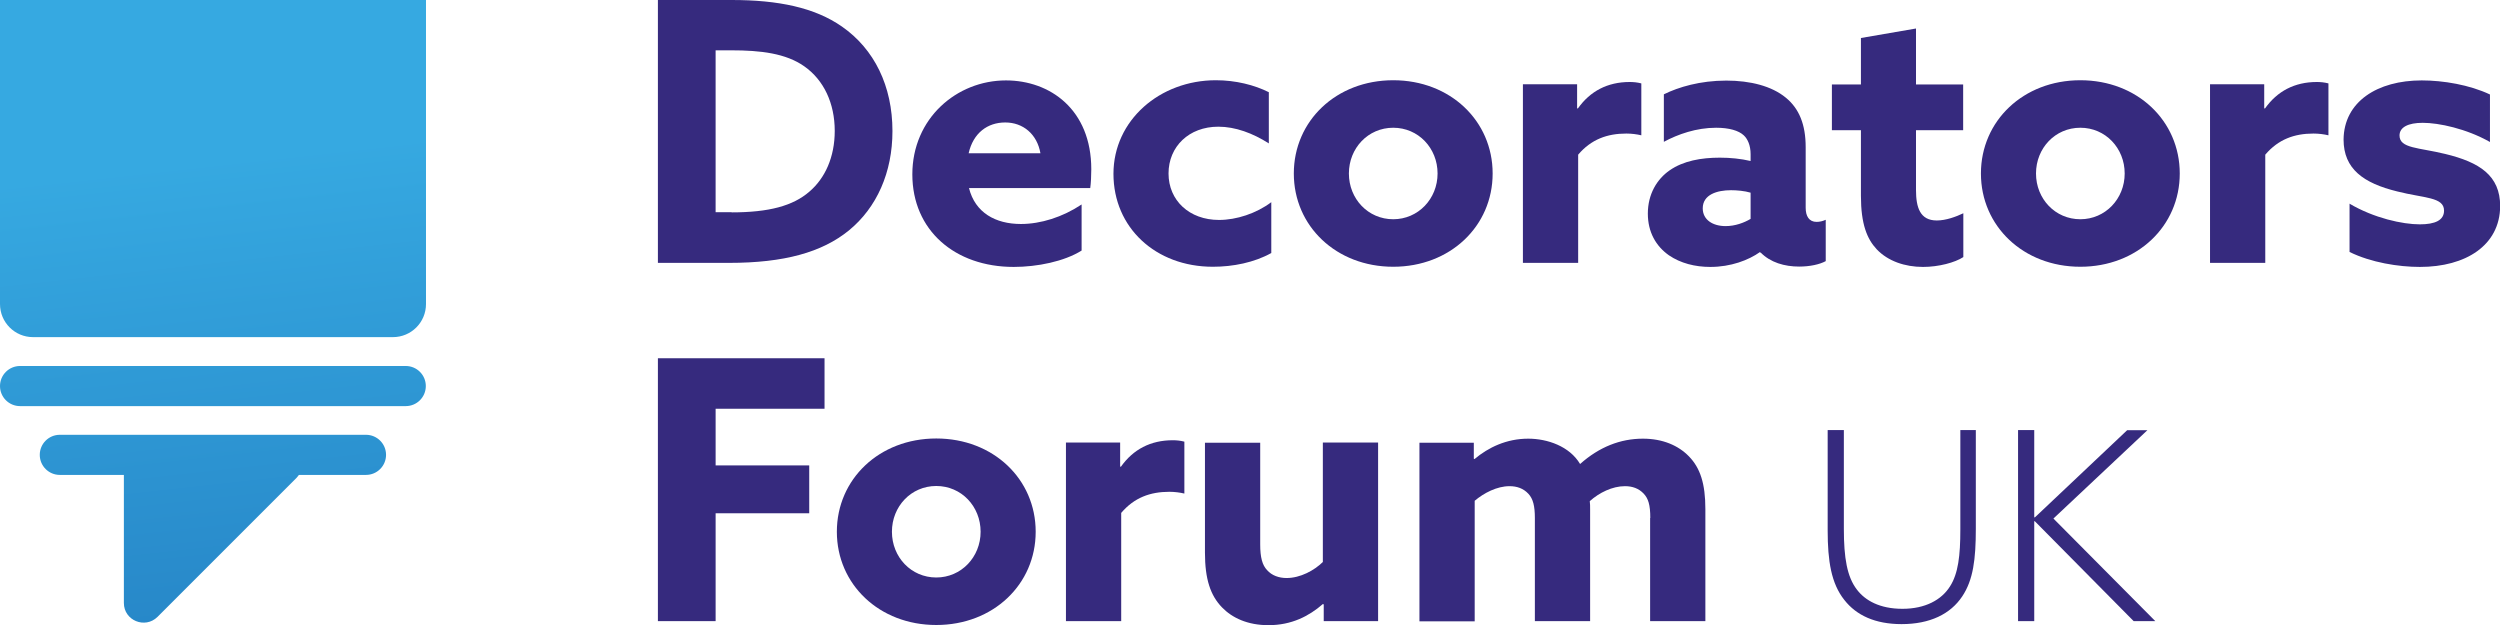 <svg xmlns="http://www.w3.org/2000/svg" xmlns:xlink="http://www.w3.org/1999/xlink" id="Layer_1" viewBox="0 0 142.08 35.52"><defs><style>.cls-1{fill:url(#linear-gradient);}.cls-1,.cls-2,.cls-3,.cls-4,.cls-5{stroke-width:0px;}.cls-2{fill:url(#linear-gradient-4);}.cls-3{fill:url(#linear-gradient-2);}.cls-4{fill:url(#linear-gradient-3);}.cls-5{fill:#362a7e;}</style><linearGradient id="linear-gradient" x1="16.97" y1="-14.89" x2="12.14" y2="28.54" gradientTransform="translate(0 37.61) scale(1 -1)" gradientUnits="userSpaceOnUse"><stop offset="0" stop-color="#1d71b8"></stop><stop offset="1" stop-color="#36a9e1"></stop></linearGradient><linearGradient id="linear-gradient-2" x1="15.52" y1="-15.05" x2="10.69" y2="28.38" gradientTransform="translate(0 37.61) scale(1 -1)" gradientUnits="userSpaceOnUse"><stop offset="0" stop-color="#1d71b8"></stop><stop offset="1" stop-color="#36a9e1"></stop></linearGradient><linearGradient id="linear-gradient-3" x1="15.09" y1="-15.09" x2="10.26" y2="28.33" gradientTransform="translate(0 37.61) scale(1 -1)" gradientUnits="userSpaceOnUse"><stop offset="0" stop-color="#1d71b8"></stop><stop offset="1" stop-color="#36a9e1"></stop></linearGradient><linearGradient id="linear-gradient-4" x1="14.6" y1="-15.15" x2="9.77" y2="28.27" gradientTransform="translate(0 37.61) scale(1 -1)" gradientUnits="userSpaceOnUse"><stop offset="0" stop-color="#1d71b8"></stop><stop offset="1" stop-color="#36a9e1"></stop></linearGradient></defs><path class="cls-1" d="M24.21,0v17.28c0,1.04-.84,1.88-1.88,1.88H1.88c-1.04,0-1.88-.84-1.88-1.88V0"></path><path class="cls-3" d="M23.07,23.08H1.14c-.63,0-1.14-.51-1.14-1.14h0c0-.63.51-1.14,1.14-1.14h21.92c.63,0,1.14.51,1.14,1.14h0c0,.63-.51,1.14-1.14,1.14Z"></path><path class="cls-4" d="M20.8,26.99H3.4c-.63,0-1.14-.51-1.14-1.14h0c0-.63.51-1.14,1.14-1.14h17.4c.63,0,1.14.51,1.14,1.14h0c0,.63-.51,1.14-1.14,1.14Z"></path><path class="cls-2" d="M7.04,26.41v7.86c0,.99,1.2,1.49,1.91.79l7.89-7.89c.7-.7.2-1.91-.79-1.91l-7.89.03c-.61,0-1.11.5-1.11,1.12Z"></path><path class="cls-5" d="M37.39,0h4.19c2.66,0,4.72.43,6.27,1.51,1.84,1.28,2.87,3.38,2.87,5.94,0,2.35-.89,4.35-2.48,5.65-1.53,1.24-3.67,1.84-6.81,1.84h-4.04s0-14.94,0-14.94ZM41.58,12.07c2.12,0,3.49-.37,4.42-1.18.89-.76,1.44-1.96,1.44-3.45,0-1.57-.62-2.89-1.73-3.67-1.05-.74-2.48-.91-4.15-.91h-.89v9.2h.91Z"></path><path class="cls-5" d="M55.07,10.69c.35,1.4,1.51,2.04,2.95,2.04,1.13,0,2.37-.39,3.45-1.11v2.62c-.99.62-2.52.93-3.86.93-3.34,0-5.76-2.08-5.76-5.26s2.52-5.34,5.32-5.34c2.5,0,4.85,1.65,4.85,5.05,0,.35-.02.8-.06,1.07,0,0-6.89,0-6.89,0ZM59.13,8.71c-.19-1.09-.99-1.75-2-1.75s-1.82.6-2.08,1.75h4.08Z"></path><path class="cls-5" d="M72.25,14.38c-.97.54-2.17.78-3.32.78-3.26,0-5.65-2.23-5.65-5.28s2.64-5.32,5.82-5.32c1.13,0,2.19.27,3.01.68v2.91c-.91-.58-1.9-.95-2.87-.95-1.67,0-2.83,1.13-2.83,2.66s1.18,2.64,2.87,2.64c.99,0,2.12-.37,2.97-1.01v2.89h0Z"></path><path class="cls-5" d="M79.18,4.56c3.24,0,5.65,2.31,5.65,5.3s-2.41,5.3-5.65,5.3-5.65-2.31-5.65-5.3c0-2.99,2.41-5.3,5.65-5.3ZM79.18,12.46c1.42,0,2.52-1.16,2.52-2.6s-1.09-2.6-2.52-2.6-2.52,1.16-2.52,2.6,1.09,2.6,2.52,2.6Z"></path><path class="cls-5" d="M86.56,4.79h3.07v1.36l.04.02c.7-.99,1.69-1.51,2.95-1.51.21,0,.43.02.66.08v2.95c-.25-.06-.56-.1-.85-.1-1.09,0-2,.33-2.74,1.2v6.15h-3.14s0-10.15,0-10.15Z"></path><path class="cls-5" d="M100.03,14.32c-.66.47-1.67.85-2.83.85-.87,0-1.69-.21-2.35-.66-.74-.52-1.2-1.32-1.2-2.37,0-1.11.52-1.96,1.24-2.46.78-.54,1.79-.72,2.85-.72.6,0,1.2.06,1.75.19v-.39c0-.5-.17-.87-.39-1.07-.29-.27-.83-.43-1.57-.43-1.13,0-2.17.37-2.97.8v-2.7c.83-.41,2.06-.78,3.55-.78,1.36,0,2.58.31,3.38.97.76.62,1.13,1.53,1.13,2.81v3.45c0,.47.19.8.62.8.17,0,.35-.04.52-.12v2.35c-.35.19-.91.31-1.51.31-.83,0-1.63-.23-2.19-.8,0,0-.04,0-.04,0ZM99.49,10.95c-.33-.1-.78-.14-1.11-.14-.8,0-1.61.25-1.61,1.03,0,.66.58,1.01,1.3,1.01.54,0,1.05-.19,1.42-.41v-1.49h0Z"></path><path class="cls-5" d="M111.58,14.61c-.47.31-1.4.56-2.29.56-1.03,0-2-.33-2.64-1.01-.54-.58-.89-1.42-.89-3.03v-3.73h-1.65v-2.6h1.65v-2.64l3.13-.54v3.18h2.68v2.6h-2.68v3.4c0,.99.23,1.73,1.18,1.73.52,0,1.09-.21,1.51-.41v2.5h0Z"></path><path class="cls-5" d="M118.23,4.56c3.24,0,5.65,2.31,5.65,5.3s-2.41,5.3-5.65,5.3-5.65-2.31-5.65-5.3c0-2.99,2.41-5.3,5.65-5.3ZM118.23,12.46c1.42,0,2.52-1.16,2.52-2.6s-1.09-2.6-2.52-2.6-2.52,1.16-2.52,2.6c0,1.44,1.09,2.6,2.52,2.6Z"></path><path class="cls-5" d="M125.61,4.79h3.07v1.36l.04.02c.7-.99,1.69-1.51,2.95-1.51.21,0,.43.02.66.08v2.95c-.25-.06-.56-.1-.85-.1-1.09,0-2,.33-2.74,1.2v6.15h-3.14V4.79Z"></path><path class="cls-5" d="M133.52,11.57c1.4.83,3.03,1.18,4,1.18.87,0,1.38-.23,1.38-.78,0-.78-1.13-.7-2.66-1.09-1.92-.47-3.05-1.28-3.05-2.95.02-2.15,1.92-3.36,4.44-3.36,1.22,0,2.72.25,3.88.8v2.7c-1.34-.76-2.91-1.09-3.82-1.09-.83,0-1.32.25-1.32.72,0,.74,1.09.68,2.6,1.05,1.94.47,3.12,1.22,3.12,2.97-.02,2.23-1.96,3.45-4.56,3.45-1.22,0-2.78-.25-4-.85v-2.74Z"></path><path class="cls-5" d="M37.39,20.36h9.47v2.87h-6.19v3.22h5.32v2.72h-5.32v6.13h-3.28v-14.94h0Z"></path><path class="cls-5" d="M53.21,24.92c3.24,0,5.65,2.31,5.65,5.3s-2.41,5.3-5.65,5.3-5.65-2.31-5.65-5.3c0-2.99,2.41-5.3,5.65-5.3ZM53.21,32.82c1.42,0,2.52-1.16,2.52-2.6s-1.09-2.6-2.52-2.6-2.52,1.16-2.52,2.6c0,1.44,1.09,2.6,2.52,2.6Z"></path><path class="cls-5" d="M60.59,25.15h3.07v1.36l.04.02c.7-.99,1.69-1.51,2.95-1.51.21,0,.43.02.66.08v2.95c-.25-.06-.56-.1-.85-.1-1.09,0-2,.33-2.74,1.2v6.15h-3.14v-10.15h0Z"></path><path class="cls-5" d="M75.18,34.33c-.78.68-1.77,1.2-3.09,1.2-1.18,0-2.06-.41-2.64-1.01-.66-.68-.97-1.61-.97-3.11v-6.25h3.14v5.78c0,.74.12,1.18.39,1.46.27.31.68.45,1.11.45.78,0,1.57-.43,2.06-.91v-6.79h3.14v10.15h-3.09v-.95l-.04-.02Z"></path><path class="cls-5" d="M93.79,29.44c0-.76-.12-1.11-.37-1.38-.29-.31-.66-.43-1.07-.43-.72,0-1.46.37-2,.85.02.14.02.31.02.45v6.37h-3.14v-5.86c0-.68-.1-1.09-.37-1.38-.29-.31-.66-.43-1.07-.43-.72,0-1.46.39-1.98.83v6.85h-3.14v-10.15h3.09v.91l.04.02c.78-.66,1.82-1.16,3.05-1.16,1.09,0,2.35.43,2.95,1.44,1.09-.97,2.29-1.44,3.57-1.44,1.13,0,2.02.39,2.62,1.01.64.66.93,1.55.93,2.99v6.37h-3.14s0-5.86,0-5.86Z"></path><path class="cls-5" d="M112.29,30.05c0,1.74-.15,2.91-.77,3.84-.67,1.01-1.84,1.58-3.45,1.58-1.5,0-2.57-.5-3.25-1.37-.75-.94-.95-2.22-.95-3.96v-5.7h.92v5.62c0,1.64.18,2.73.75,3.46.46.6,1.28,1.08,2.58,1.08s2.22-.51,2.7-1.27c.47-.73.59-1.75.59-3.24v-5.65h.88v5.61h0Z"></path><path class="cls-5" d="M114.69,24.44h.92v4.95l.03.02,5.25-4.96h1.15l-5.34,5.02,5.79,5.83h-1.23l-5.62-5.68h-.03v5.68h-.92s0-10.86,0-10.86Z"></path></svg>